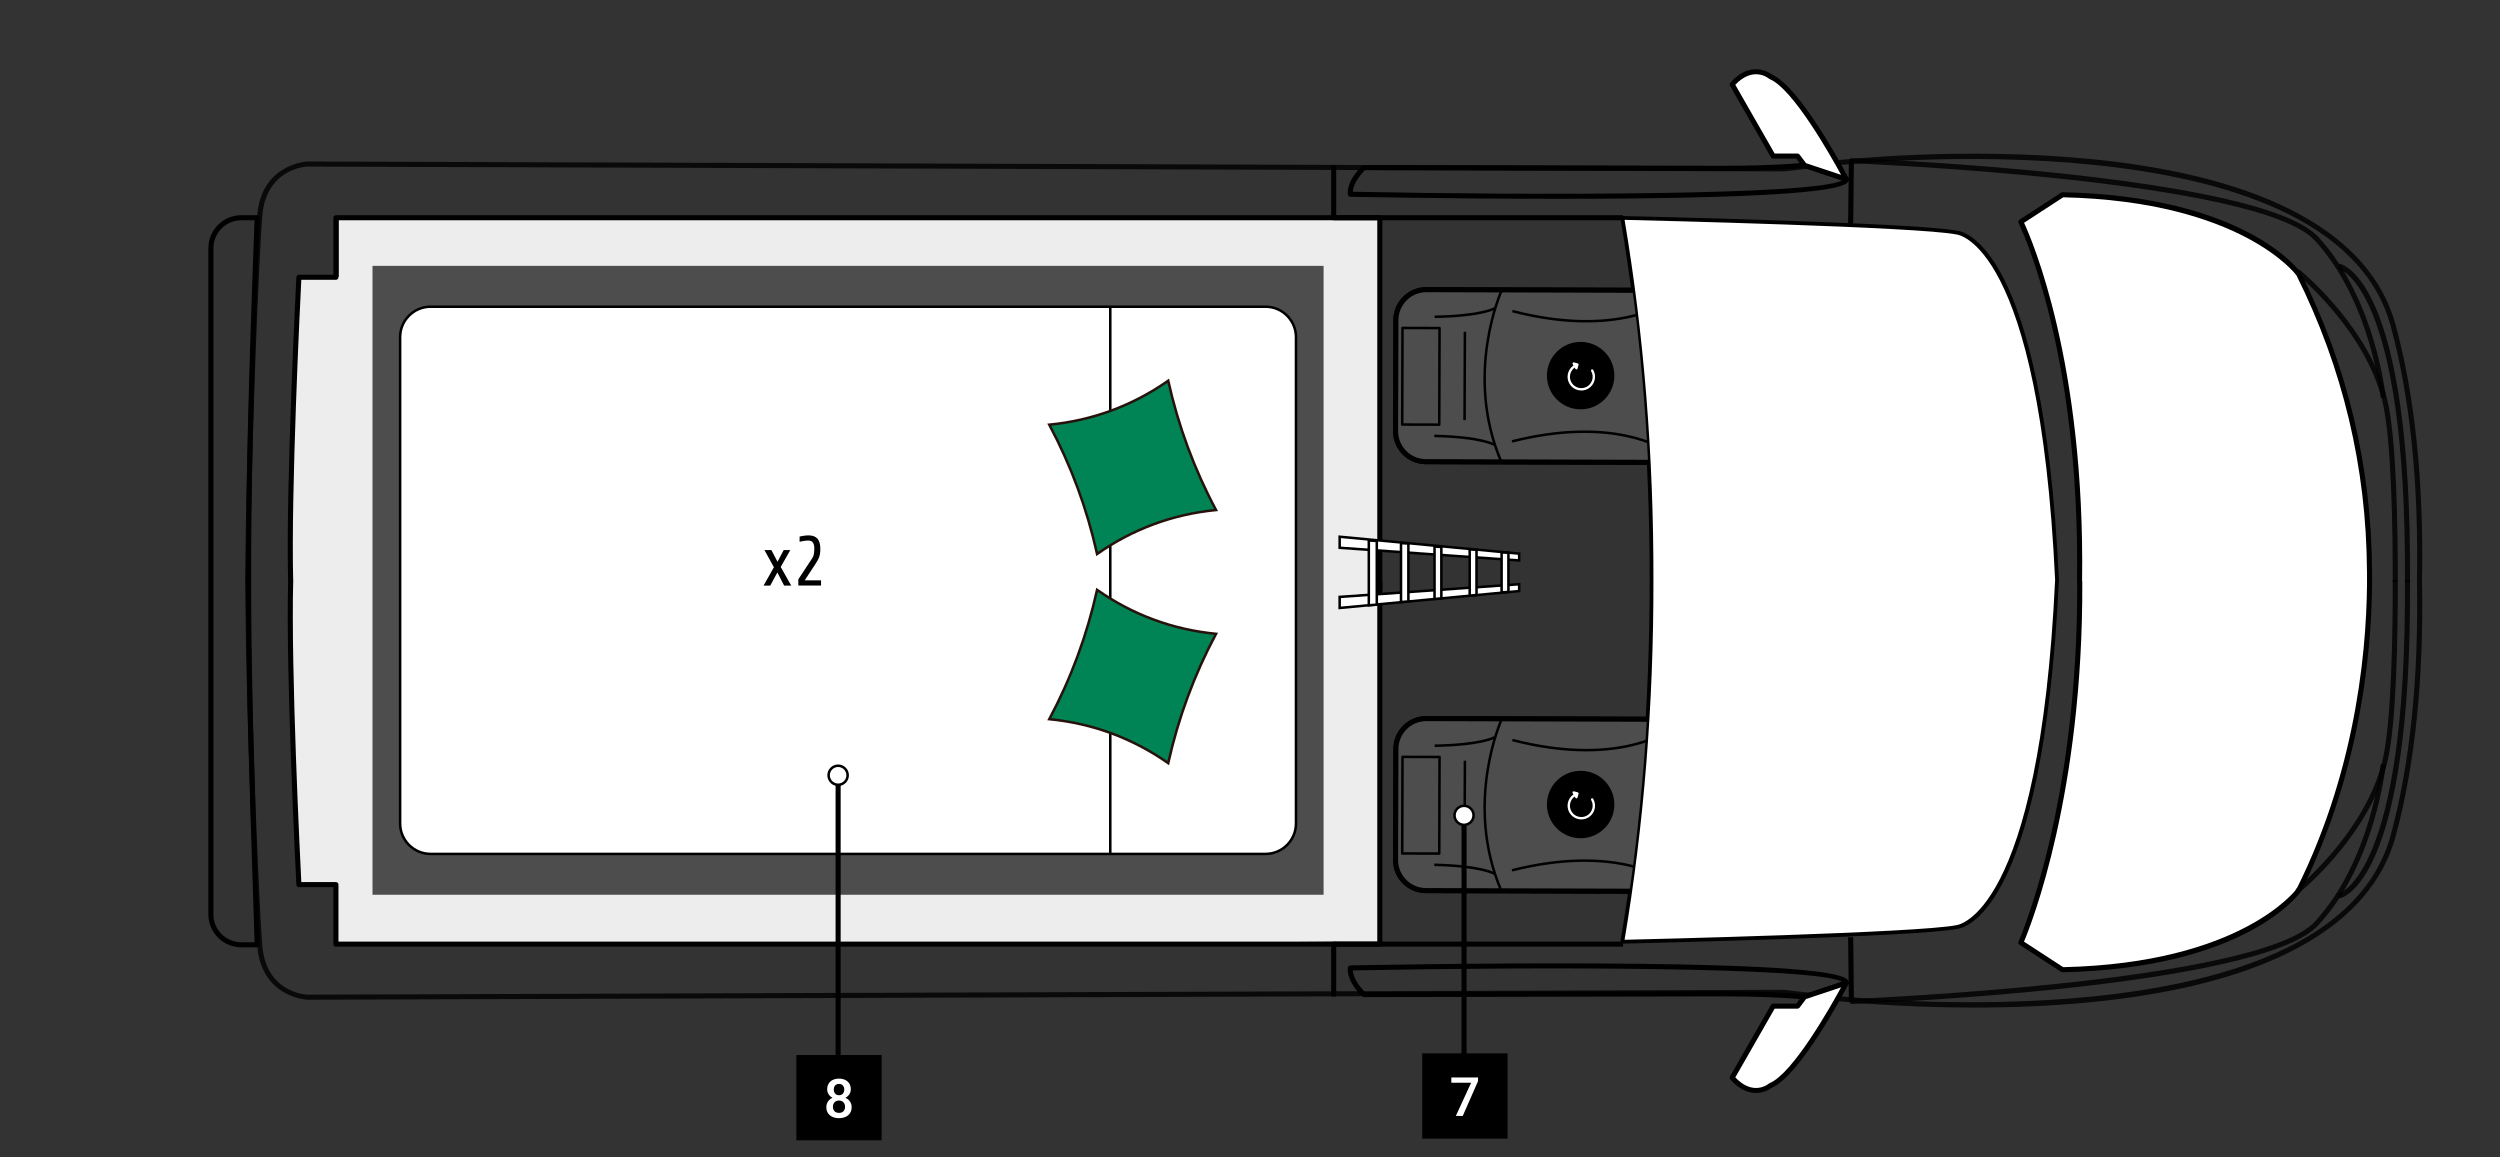 <svg xmlns="http://www.w3.org/2000/svg" id="Flex5_toit" viewBox="0 0 1010.3 467.6"><rect x="0" y="0" width="1010.3" height="467.6" fill="#333333" stroke="none"/><defs><style>.cls-1,.cls-2{opacity:.83;}.cls-3{fill:#fff;}.cls-4{fill:#4d4d4d;}.cls-2{isolation:isolate;}.cls-5{fill:#008455;}.cls-6{fill:#26120b;}.cls-7{fill:#ededed;}</style></defs><path class="cls-7" d="m136.925,87.736v24.057h-16.078s-3.39,93.655-3.29,124.921,3.378,120.522,3.378,120.522h14.963v24.057h314.864l87.327-.734,19.083.734.662-292.931-19.745-.627H136.925Z"></path><g><g class="cls-2"><path d="m797.75,407.179c-31.932,0-55.73-2.686-56.076-2.726l-20.855-2.406-596.606,1.966c-.225-.008-18.616-.899-20.274-21.886-.977-12.36-4.302-80.218-4.883-147.478.581-67.28,3.906-135.137,4.883-147.496,1.655-20.987,20.049-21.878,20.235-21.884l596.767,1.959,20.733-2.4c.506-.059,51.05-5.765,103.886-.493,70.246,7.01,112.641,30.206,122.6,67.081,7.794,28.86,11.371,63.598,10.633,103.247.739,39.613-2.838,74.35-10.633,103.207-9.958,36.875-52.353,60.07-122.6,67.08-16.664,1.661-33.099,2.232-47.81,2.232Zm-76.818-7.176l20.977,2.412c2.004.234,200.71,22.138,224.272-65.084h0c7.742-28.672,11.295-63.216,10.561-102.671.735-39.494-2.818-74.038-10.561-102.712-23.558-87.222-222.268-65.316-224.272-65.086l-20.855,2.407-596.848-1.953c-.643.026-16.716.864-18.224,19.997-.976,12.342-4.296,80.123-4.877,147.335.581,67.192,3.901,134.974,4.877,147.318,1.515,19.186,17.581,19.973,18.263,19.997l596.687-1.96Z"></path></g><path d="m116.441,234.93c-1.025-38.303,3.283-122.091,3.326-122.933.029-.544.478-.972,1.024-.972h13.938v-23.032c0-.566.458-1.025,1.025-1.025h520.158v2.05H136.778v23.032c0,.566-.458,1.025-1.025,1.025h-13.989c-.479,9.503-4.238,85.812-3.274,121.801l-2.05.054Z"></path><g><path class="cls-3" d="m840.384,235.101h.086c.4,92.431-23.817,145.824-23.817,145.824l16.842,10.962c73.789-1.605,95.444-32.082,95.444-32.082,21.86-43.72,29.034-91.195,28.642-128.979h-.021c-.178-36.729-7.58-77.958-28.622-120.043,0,0-21.655-30.479-95.444-32.082l-16.842,10.962s25.14,49.648,23.731,145.44v-.002Z"></path><path d="m833.494,392.911c-.198,0-.392-.058-.558-.166l-16.842-10.963c-.424-.276-.584-.821-.374-1.281.24-.532,24.056-54.149,23.728-145.035-.056-.12-.09-.249-.088-.38,1.389-94.387-23.371-144.466-23.622-144.961-.236-.466-.082-1.036.356-1.321l16.842-10.962c.172-.113.36-.178.58-.166,73.459,1.596,95.363,31.252,96.258,32.514,18.912,37.793,28.576,78.268,28.81,120.432.014.063.022.127.022.193.274,26.325-3.099,78.146-28.75,129.448-.977,1.397-22.881,31.05-96.34,32.649h-.022Zm-15.559-12.376l15.853,10.321c72.052-1.653,94.102-31.346,94.316-31.646,25.313-50.654,28.706-101.976,28.454-128.176-.014-.065-.022-.133-.022-.203-.204-41.919-9.796-82.154-28.514-119.589-.132-.164-22.182-29.858-94.234-31.509l-15.825,10.3c3.209,6.915,24.676,56.608,23.451,144.671.05.121.08.254.08.394.37,85.513-20.579,138.361-23.56,145.438Z"></path></g><g><path class="cls-3" d="m655.911,380.314s118.704-2.691,134.745-5.92c0,0,33.871-1.689,40.369-140.056v-.02h0v-.02c-6.498-138.367-40.369-140.056-40.369-140.056-16.041-3.228-134.745-5.92-134.745-5.92,8.943,52.821,11.839,102.866,11.757,145.996.08,43.13-2.814,93.175-11.757,145.996h0Z"></path><path d="m655.911,381.338c-.296,0-.58-.13-.775-.354-.2-.232-.286-.54-.236-.841,7.887-46.573,11.838-95.635,11.744-145.823.096-50.179-3.855-99.24-11.744-145.827-.05-.301.036-.611.236-.842s.48-.376.799-.354c4.85.11,118.977,2.73,134.924,5.939,1.269.052,34.723,3.301,41.188,141.013-6.465,137.849-39.919,141.098-41.338,141.168-15.797,3.191-129.924,5.811-134.774,5.921h-.024Zm1.217-291.962c7.77,46.335,11.66,95.093,11.566,144.944.092,49.861-3.799,98.618-11.566,144.94,12.711-.3,118.434-2.872,133.326-5.871.47-.042,33.2-3.939,39.547-139.099-6.381-135.811-39.066-139.009-39.397-139.025-15.034-3.014-120.766-5.59-133.477-5.889Z"></path></g><rect x="735.035" y="76.905" width="25.996" height="2.05" transform="translate(661.343 824.999) rotate(-89.329)"></rect><path d="m103.938,382.839h-6.415c-7.346,0-13.323-5.977-13.323-13.323V100.292c0-7.346,5.977-13.323,13.323-13.323h6.415c.278,0,.545.113.739.314.193.2.296.471.285.75-5.131,134.213-3.965,170.445-.505,278l.505,15.749c.009.276-.095.546-.287.745-.193.2-.459.312-.737.312Zm-6.415-293.82c-6.216,0-11.273,5.057-11.273,11.273v269.224c0,6.217,5.057,11.273,11.273,11.273h5.357l-.472-14.69c-3.453-107.327-4.623-143.66.465-277.081h-5.35Z"></path><g class="cls-2"><path d="m973.928,235.3l-2.05-.012c.755-119.951-26.608-126.651-26.884-126.704l.35-2.02c1.199.199,29.354,6.288,28.584,128.736Z"></path></g><g class="cls-2"><path d="m968.994,235.293l-2.05-.004c.048-21.002-.446-58.503-4.306-73.694-6.792-26.731-30.303-47.422-34.947-51.298l1.313-1.573c4.73,3.947,28.674,25.024,35.62,52.367,3.915,15.408,4.418,53.104,4.37,74.202Z"></path></g><g class="cls-1"><path d="m962.093,160.82c-.036-.384-3.867-38.793-26.634-63.611-22.723-24.772-186.128-31.191-187.776-31.253l.076-2.048c6.764.254,165.913,6.518,189.209,31.915,23.241,25.334,27.13,64.413,27.167,64.806l-2.042.19Z"></path></g><path d="m629.803,80.34c-43.756,0-83.677-.815-84.124-.824-.518-.011-.949-.409-.999-.926-.558-5.789,5.591-11.385,5.853-11.621.188-.169.432-.262.685-.262h.002l142.586.295c.204,0,19.494.181,35.361-1.204.14-.012.28.005.414.048l16.878,5.619c.472.158.765.635.689,1.128-.33,2.161-1.103,7.222-101.808,7.71-5.192.025-10.393.036-15.537.036Zm-83.099-2.853c72.726,1.486,186.731,1.474,197.652-4.56l-15.221-5.068c-15.927,1.374-35.149,1.194-35.341,1.194l-142.168-.294c-1.047,1.026-4.714,4.876-4.922,8.728Z"></path><g><path class="cls-3" d="m729.257,66.82l16.879,5.618s-19.2-36.765-30.592-41.426c0,0-7.25-6.215-15.535,3.107l16.57,28.952h9.839l2.837,3.749h.002Z"></path><path d="m746.136,73.464c-.108,0-.218-.017-.324-.052l-16.878-5.619c-.196-.066-.368-.189-.492-.354l-2.532-3.343h-9.33c-.368,0-.707-.197-.889-.515l-16.57-28.952c-.22-.382-.17-.862.122-1.19,8.197-9.221,15.695-4.173,16.822-3.319,11.618,4.962,30.191,40.335,30.98,41.845.192.37.142.821-.128,1.139-.198.232-.486.36-.781.36Zm-16.255-7.516l14.134,4.705c-4.374-8.031-19.542-34.881-28.858-38.691-.102-.042-.196-.099-.278-.171-.26-.215-6.333-5.189-13.607,2.47l15.903,27.786h9.246c.32,0,.625.15.817.406l2.644,3.495Z"></path></g><rect x="747.008" y="378.733" width="2.05" height="25.995" transform="translate(-4.534 8.782) rotate(-.671)"></rect><g class="cls-2"><path d="m945.345,363.099l-.35-2.02c.276-.054,27.639-6.754,26.884-126.704l2.05-.012c.771,122.446-27.385,128.537-28.584,128.736Z"></path></g><g class="cls-2"><path d="m929.005,360.937l-1.313-1.573c4.644-3.875,28.155-24.564,34.947-51.298,3.859-15.191,4.354-52.692,4.306-73.694l2.05-.004c.048,21.098-.454,58.794-4.37,74.202-6.946,27.347-30.89,48.42-35.62,52.367Z"></path></g><g class="cls-1"><path d="m747.759,405.752l-.076-2.05c1.647-.062,165.053-6.481,187.776-31.252,22.767-24.817,26.598-63.224,26.634-63.611l2.042.192c-.036.39-3.925,39.471-27.167,64.804-23.295,25.397-182.445,31.662-189.209,31.916Z"></path></g><path d="m729.258,403.864c-.03,0-.06-.002-.088-.004-15.871-1.385-35.165-1.203-35.355-1.203l-142.594.294h-.002c-.252,0-.496-.094-.685-.262-.262-.236-6.411-5.831-5.853-11.62.05-.518.48-.917.999-.927.498-.008,50.308-1.031,99.661-.787,100.705.488,101.478,5.549,101.808,7.71.076.492-.216.969-.689,1.127l-16.878,5.619c-.106.034-.214.052-.324.052Zm-33.025-3.265c5.683,0,20.319.116,32.903,1.201l15.257-5.08c-10.641-6.025-124.861-6.037-197.688-4.548.208,3.853,3.875,7.702,4.922,8.729l142.176-.294c.038,0,.919-.008,2.43-.008Z"></path><g><path class="cls-3" d="m729.257,402.84l16.879-5.618s-19.2,36.765-30.592,41.426c0,0-7.25,6.215-15.535-3.107l16.57-28.952h9.839l2.837-3.749h.002Z"></path><path d="m709.557,441.686c-2.922,0-6.543-1.223-10.315-5.465-.292-.328-.342-.807-.122-1.189l16.57-28.952c.182-.32.52-.516.889-.516h9.33l2.53-3.343c.124-.164.298-.288.494-.354l16.878-5.619c.394-.126.835-.01,1.105.308s.32.769.128,1.139c-.789,1.509-19.362,36.885-30.98,41.845-.611.46-3.077,2.146-6.507,2.146Zm-8.287-6.285c7.31,7.7,13.347,2.688,13.607,2.468.082-.07.176-.128.278-.17,9.316-3.809,24.484-30.661,28.858-38.69l-14.132,4.704-2.646,3.495c-.194.256-.496.406-.817.406h-9.246l-15.903,27.787Z"></path></g><path d="m558.636,238.741h-2.05V89.019h-17.617c-.566,0-1.025-.458-1.025-1.025v-21.174h2.05v20.149h17.617c.566,0,1.025.458,1.025,1.025v150.747Z"></path><path d="m655.911,382.577H135.753c-.566,0-1.025-.458-1.025-1.025v-23.033h-13.938c-.545,0-.995-.426-1.024-.971-.043-.843-4.351-84.63-3.326-122.934l2.05.054c-.964,35.99,2.794,112.299,3.274,121.801h13.989c.566,0,1.025.458,1.025,1.025v23.033h519.133v2.05Z"></path><path d="m539.995,402.725h-2.05v-21.174c0-.566.458-1.025,1.025-1.025h17.617v-145.624h2.05v146.648c0,.566-.458,1.025-1.025,1.025h-17.617v20.149Z"></path></g><rect class="cls-4" x="150.537" y="107.437" width="384.351" height="254.152"></rect><g><g><rect class="cls-3" x="161.694" y="123.946" width="362.038" height="221.138" rx="12.298" ry="12.298"></rect><path d="m511.434,345.596H173.992c-7.064,0-12.811-5.747-12.811-12.811v-196.542c0-7.064,5.747-12.811,12.811-12.811h337.443c7.064,0,12.811,5.747,12.811,12.811v196.542c0,7.064-5.747,12.811-12.811,12.811ZM173.992,124.458c-6.498,0-11.786,5.287-11.786,11.786v196.542c0,6.499,5.287,11.786,11.786,11.786h337.443c6.498,0,11.786-5.286,11.786-11.786v-196.542c0-6.498-5.287-11.786-11.786-11.786H173.992Z"></path></g><rect x="448.172" y="123.946" width="1.025" height="221.138"></rect></g><g><path class="cls-5" d="m443.347,223.891c14.495-10.15,30.485-16.063,48.082-17.779-8.803-16.484-15.278-33.984-19.325-52.263-14.467,10.146-30.473,16.061-48.082,17.781,8.801,16.484,15.278,33.982,19.325,52.261Z"></path><path class="cls-6" d="m443.013,224.751l-.166-.749c-4.021-18.169-10.507-35.709-19.276-52.131l-.361-.677.764-.075c17.433-1.702,33.529-7.655,47.838-17.691l.629-.441.166.75c4.022,18.175,10.508,35.716,19.276,52.133l.361.677-.764.075c-17.402,1.696-33.498,7.647-47.838,17.689l-.629.44Zm-18.179-52.688c8.512,16.085,14.85,33.227,18.848,50.972,14.118-9.736,29.902-15.572,46.937-17.357-8.511-16.08-14.849-33.222-18.848-50.973-14.089,9.73-29.872,15.567-46.937,17.358Z"></path></g><g><path class="cls-5" d="m472.106,308.41c-14.495-10.15-30.485-16.063-48.082-17.779,8.803-16.484,15.278-33.984,19.325-52.263,14.467,10.146,30.473,16.061,48.082,17.781-8.801,16.484-15.278,33.982-19.325,52.261Z"></path><path class="cls-6" d="m472.441,309.27l-.629-.44c-14.342-10.042-30.437-15.993-47.838-17.689l-.764-.074.361-.679c8.768-16.418,15.254-33.956,19.276-52.131l.166-.75.629.441c14.31,10.036,30.405,15.987,47.838,17.689l.764.074-.361.679c-8.77,16.424-15.256,33.964-19.276,52.129l-.166.751Zm-47.605-19.072c17.033,1.783,32.817,7.62,46.937,17.354,3.996-17.743,10.335-34.885,18.848-50.972-17.064-1.789-32.847-7.626-46.937-17.355-3.998,17.752-10.337,34.892-18.848,50.973Z"></path></g><g><g><polygon class="cls-3" points="613.927 226.496 541.386 221.372 541.386 216.905 613.927 223.737 613.927 226.496"></polygon><path d="m614.439,227.046l-.548-.038-73.016-5.158v-5.507l.56.052,73.004,6.876v3.775Zm-72.54-6.151l71.515,5.052v-1.743l-71.515-6.736v3.427Z"></path></g><g><polygon class="cls-3" points="613.927 236.097 541.386 241.221 541.386 245.687 613.927 238.856 613.927 236.097"></polygon><path d="m540.874,246.25v-5.507l73.565-5.196v3.775l-73.565,6.928Zm1.025-4.552v3.427l71.515-6.736v-1.743l-71.515,5.052Z"></path></g><g><polygon class="cls-3" points="553.164 218.41 553.164 244.624 556.39 244.339 556.39 218.601 553.164 218.41"></polygon><path d="m552.651,245.185v-27.319l4.252.251v26.689l-4.252.378Zm1.025-26.232v25.111l2.202-.194v-24.786l-2.202-.131Z"></path></g><g><polygon class="cls-3" points="566.173 219.486 566.173 243.306 569.158 243.045 569.158 219.658 566.173 219.486"></polygon><path d="m565.66,243.864v-24.921l4.009.231v24.341l-4.009.348Zm1.025-23.836v22.719l1.96-.172v-22.434l-1.96-.113Z"></path></g><g><polygon class="cls-3" points="579.724 220.886 579.724 242.055 582.483 241.824 582.483 221.04 579.724 220.886"></polygon><path d="m579.211,242.611v-22.266l3.783.211v21.739l-3.783.316Zm1.025-21.184v20.07l1.733-.145v-19.827l-1.733-.097Z"></path></g><g><polygon class="cls-3" points="593.932 222.036 593.932 240.674 596.691 240.471 596.691 222.171 593.932 222.036"></polygon><path d="m593.419,241.226v-19.728l3.785.185v19.265l-3.785.278Zm1.025-18.651v17.549l1.735-.128v-17.335l-1.735-.085Z"></path></g><g><polygon class="cls-3" points="606.827 223.255 606.827 239.395 609.588 239.219 609.588 223.374 606.827 223.255"></polygon><path d="m606.314,239.942v-17.22l3.787.161v16.816l-3.787.243Zm1.025-16.151v15.058l1.737-.111v-14.872l-1.737-.075Z"></path></g></g><circle class="cls-3" cx="320.193" cy="226.496" r="18.378"></circle><g id="_4_places"><g><path d="m316.877,236.64l-2.726-5.309-2.87,5.309h-2.697l4.161-7.404-3.817-6.944h2.812l2.468,4.735,2.497-4.735h2.669l-3.874,6.83,4.247,7.518h-2.87Z"></path><path d="m322.618,236.64v-2.525l4.304-6.543c.422-.65.771-1.172,1.047-1.564s.498-.785.66-1.177c.164-.391.277-.836.344-1.334.066-.498.1-1.177.1-2.037,0-.879-.182-1.603-.545-2.167s-.994-.847-1.894-.847c-.613,0-1.238.057-1.88.172s-1.183.219-1.621.316v-2.095c.076-.018.23-.051.459-.1.23-.047.506-.1.832-.158.326-.057.678-.109,1.062-.158.383-.047.765-.072,1.148-.072,1.703,0,2.941.445,3.716,1.334s1.162,2.234,1.162,4.032c0,.746-.039,1.392-.115,1.937s-.205,1.062-.387,1.55c-.182.488-.42.986-.717,1.492-.297.508-.664,1.097-1.105,1.765l-3.989,6.055h6.6v2.123h-9.183Z"></path></g></g><g><g><g><rect class="cls-4" x="590.251" y="91.003" width="69.511" height="121.912" rx="12.298" ry="12.298" transform="translate(471.139 776.498) rotate(-89.825)"></rect><path d="m673.598,187.888h-.044l-97.315-.297c-3.557-.011-6.9-1.407-9.408-3.931-2.51-2.524-3.885-5.874-3.873-9.432l.136-44.915c.024-7.332,5.997-13.282,13.323-13.282h.042l97.315.297c3.557.01,6.9,1.406,9.408,3.93,2.51,2.525,3.885,5.875,3.873,9.433l-.136,44.915c-.01,3.559-1.407,6.9-3.931,9.409-2.514,2.498-5.849,3.873-9.39,3.873Zm-97.181-69.808c-6.199,0-11.253,5.034-11.273,11.238l-.136,44.915c-.01,3.011,1.155,5.845,3.277,7.981,2.124,2.136,4.95,3.318,7.963,3.327l97.315.297h.036c2.996,0,5.817-1.163,7.945-3.278,2.136-2.123,3.319-4.95,3.327-7.961l.136-44.915c.01-3.011-1.155-5.846-3.277-7.982-2.124-2.136-4.95-3.317-7.963-3.326l-97.315-.297h-.034Z"></path></g><g><rect class="cls-4" x="590.251" y="91.003" width="69.511" height="121.912" rx="12.298" ry="12.298" transform="translate(471.139 776.498) rotate(-89.825)"></rect><path d="m673.598,187.888h-.044l-97.315-.297c-3.557-.011-6.9-1.407-9.408-3.931-2.51-2.524-3.885-5.874-3.873-9.432l.136-44.915c.024-7.332,5.997-13.282,13.323-13.282h.042l97.315.297c3.557.01,6.9,1.406,9.408,3.93,2.51,2.525,3.885,5.875,3.873,9.433l-.136,44.915c-.01,3.559-1.407,6.9-3.931,9.409-2.514,2.498-5.849,3.873-9.39,3.873Zm-97.181-69.808c-6.199,0-11.253,5.034-11.273,11.238l-.136,44.915c-.01,3.011,1.155,5.845,3.277,7.981,2.124,2.136,4.95,3.318,7.963,3.327l97.315.297h.036c2.996,0,5.817-1.163,7.945-3.278,2.136-2.123,3.319-4.95,3.327-7.961l.136-44.915c.01-3.011-1.155-5.846-3.277-7.982-2.124-2.136-4.95-3.317-7.963-3.326l-97.315-.297h-.034Z"></path></g></g><path d="m581.631,172.123h-.002l-14.97-.046c-.136,0-.266-.055-.362-.151-.094-.096-.148-.227-.148-.363l.12-39.032c0-.282.23-.51.512-.51h.002l14.97.046c.136,0,.266.055.362.151.094.096.148.227.148.363l-.12,39.032c0,.282-.23.51-.512.51Zm-14.456-1.069l13.946.042.116-38.007-13.946-.042-.116,38.007Z"></path><path d="m641.021,130.327c-8.331,0-18.313-1.089-29.965-4.114l.256-.993c40.92,10.624,60.88-2.807,61.081-2.944l.586.841c-.144.1-10.671,7.211-31.958,7.211Z"></path><path d="m672.208,182.198c-.198-.139-20.071-13.697-61.059-3.318l-.252-.993c41.496-10.505,61.705,3.332,61.903,3.474l-.592.837Z"></path><path d="m606.25,186.861c-15.309-35.67.062-69.591.22-69.93l.929.431c-.154.335-15.331,33.857-.208,69.094l-.941.404Z"></path><path d="m579.772,128.539l-.016-1.025c19.154-.331,24.164-3.418,24.212-3.449l.562.857c-.202.134-5.18,3.278-24.759,3.617Z"></path><path d="m603.796,180.258c-.048-.031-5.04-3.148-24.19-3.596l.024-1.025c19.572.458,24.532,3.633,24.732,3.768l-.568.851.284-.425-.282.427Z"></path><rect x="574.082" y="151.412" width="35.692" height="1.025" transform="translate(437.692 743.255) rotate(-89.776)"></rect></g><g><g><g><rect class="cls-4" x="590.25" y="264.338" width="69.511" height="121.912" rx="12.298" ry="12.298" transform="translate(297.804 949.303) rotate(-89.825)"></rect><path d="m673.594,361.223h-.04l-97.315-.296c-7.346-.024-13.305-6.019-13.283-13.365l.138-44.915c.01-3.557,1.407-6.9,3.931-9.408,2.512-2.498,5.847-3.873,9.388-3.873h.046l97.315.296c7.344.024,13.303,6.019,13.281,13.365l-.136,44.915c-.024,7.33-5.997,13.281-13.325,13.281Zm-108.588-13.653c-.018,6.215,5.024,11.287,11.241,11.307l97.315.296h.032c6.201,0,11.255-5.034,11.275-11.239l.136-44.915c.018-6.215-5.024-11.287-11.239-11.307l-97.315-.296c-3.055.022-5.847,1.155-7.983,3.277-2.136,2.124-3.317,4.95-3.325,7.963l-.138,44.915Z"></path></g><g><rect class="cls-4" x="590.25" y="264.338" width="69.511" height="121.912" rx="12.298" ry="12.298" transform="translate(297.804 949.303) rotate(-89.825)"></rect><path d="m673.594,361.223h-.04l-97.315-.296c-7.346-.024-13.305-6.019-13.283-13.365l.138-44.915c.01-3.557,1.407-6.9,3.931-9.408,2.512-2.498,5.847-3.873,9.388-3.873h.046l97.315.296c7.344.024,13.303,6.019,13.281,13.365l-.136,44.915c-.024,7.33-5.997,13.281-13.325,13.281Zm-108.588-13.653c-.018,6.215,5.024,11.287,11.241,11.307l97.315.296h.032c6.201,0,11.255-5.034,11.275-11.239l.136-44.915c.018-6.215-5.024-11.287-11.239-11.307l-97.315-.296c-3.055.022-5.847,1.155-7.983,3.277-2.136,2.124-3.317,4.95-3.325,7.963l-.138,44.915Z"></path></g></g><path d="m581.633,345.458h-.002l-14.972-.046c-.136,0-.266-.054-.362-.152-.094-.096-.148-.226-.148-.362l.12-39.032c0-.282.23-.51.512-.51h.002l14.97.046c.282,0,.51.23.51.514l-.118,39.032c0,.136-.054.266-.152.362-.094.094-.224.148-.36.148Zm-14.458-1.069l13.948.042.114-38.007-13.946-.042-.116,38.007Z"></path><path d="m641.019,303.661c-8.333,0-18.311-1.089-29.963-4.113l.256-.993c40.92,10.623,60.88-2.81,61.081-2.946l.586.841c-.144.1-10.673,7.212-31.96,7.212Z"></path><path d="m672.208,355.532c-.194-.14-20.079-13.697-61.059-3.319l-.252-.993c41.492-10.501,61.705,3.335,61.903,3.475l-.592.837Z"></path><path d="m606.25,360.196c-15.309-35.67.062-69.592.22-69.93l.929.432c-.154.334-15.331,33.856-.208,69.093l-.941.404Z"></path><path d="m579.772,301.874l-.016-1.025c19.154-.332,24.164-3.417,24.212-3.447l.562.857c-.202.132-5.18,3.277-24.759,3.615Z"></path><path d="m603.796,353.593c-.048-.032-5.04-3.147-24.19-3.597l.024-1.025c19.572.46,24.532,3.633,24.732,3.767l-.568.853.284-.426-.282.428Z"></path><rect x="574.082" y="324.748" width="35.692" height="1.025" transform="translate(264.358 915.913) rotate(-89.776)"></rect></g><g><circle cx="638.767" cy="325.127" r="13.626"></circle><path class="cls-3" d="m643.197,322.651c-.232.133-.312.428-.178.66,1.263,2.193.506,5.005-1.687,6.27s-5.005.506-6.27-1.687c-1.183-2.052-.596-4.645,1.279-6.006l.293.51c.098.17.287.264.482.238.064-.008.125-.029.178-.059.109-.064.193-.168.225-.293l.404-1.5c.07-.258-.084-.523-.342-.592l-1.5-.404c-.189-.051-.389.016-.508.172-.119.156-.133.367-.035.537l.318.551c-2.337,1.63-3.083,4.815-1.634,7.33,1.529,2.656,4.936,3.571,7.59,2.042s3.571-4.936,2.042-7.59c-.133-.232-.428-.312-.66-.178h.004Z"></path></g><g><circle cx="638.767" cy="151.793" r="13.626"></circle><path class="cls-3" d="m643.197,149.315c-.232.133-.312.428-.178.66,1.263,2.193.506,5.005-1.687,6.27s-5.005.506-6.27-1.687c-1.183-2.052-.596-4.645,1.279-6.006l.293.51c.098.17.287.264.482.238.064-.008.125-.029.178-.059.109-.064.193-.168.225-.293l.404-1.5c.07-.258-.084-.523-.342-.592l-1.5-.404c-.189-.051-.389.016-.508.172-.119.156-.133.367-.035.537l.318.551c-2.337,1.63-3.083,4.815-1.634,7.33,1.529,2.656,4.936,3.571,7.59,2.042s3.571-4.936,2.042-7.59c-.133-.232-.428-.312-.66-.178h.004Z"></path></g><g><path class="cls-3" d="m655.911,380.314s118.704-2.691,134.745-5.92c0,0,33.871-1.689,40.369-140.056v-.02h0v-.02c-6.498-138.367-40.369-140.056-40.369-140.056-16.041-3.228-134.745-5.92-134.745-5.92,8.943,52.821,11.839,102.866,11.757,145.996.08,43.13-2.814,93.175-11.757,145.996h0Z"></path><path d="m655.911,380.825c-.148,0-.29-.064-.388-.178-.1-.114-.142-.268-.116-.42,7.889-46.601,11.844-95.691,11.75-145.908.096-50.206-3.857-99.296-11.75-145.912-.026-.15.016-.304.116-.42.1-.115.24-.184.4-.177,1.187.027,118.933,2.729,134.836,5.929.28.008,8.791.632,18.099,18.405,8.491,16.211,19.318,50.56,22.679,122.129-3.361,71.658-14.188,106.007-22.679,122.218-9.308,17.773-17.819,18.397-18.175,18.415-15.827,3.191-133.573,5.891-134.76,5.919h-.012Zm.609-291.977c7.832,46.489,11.758,95.43,11.662,145.471.092,50.052-3.831,98.993-11.662,145.468,9.298-.216,118.818-2.832,134.035-5.895.408-.03,33.572-3.605,39.957-139.578-6.401-136.318-39.547-139.545-39.881-139.562-15.291-3.071-124.813-5.687-134.111-5.904Z"></path></g><rect x="574.772" y="425.671" width="34.468" height="34.468"></rect><g><rect x="590.627" y="329.275" width="2.05" height="99.148"></rect><g><circle class="cls-3" cx="591.651" cy="329.493" r="3.853"></circle><path d="m596.017,329.493c0,2.406-1.959,4.366-4.366,4.366s-4.366-1.959-4.366-4.366,1.959-4.366,4.366-4.366,4.366,1.959,4.366,4.366,0-2.406,0,0Zm-7.707,0c0,1.843,1.498,3.341,3.341,3.341s3.341-1.498,3.341-3.341-1.498-3.341-3.341-3.341-3.341,1.498-3.341,3.341,0-1.843,0,0Z"></path></g></g><path class="cls-3" d="m591.128,450.975h-2.798l6.184-13.413h-8v-2.136h10.798v1.474l-6.184,14.077v-.002Z"></path><rect x="321.823" y="426.354" width="34.468" height="34.468"></rect><g><rect x="337.677" y="313.081" width="2.05" height="116.022"></rect><g><path class="cls-3" d="m342.555,313.299c0-2.128-1.726-3.853-3.853-3.853s-3.853,1.726-3.853,3.853,1.726,3.853,3.853,3.853,3.853-1.726,3.853-3.853Z"></path><path d="m343.068,313.299c0,2.406-1.959,4.366-4.366,4.366s-4.366-1.959-4.366-4.366,1.959-4.366,4.366-4.366,4.366,1.959,4.366,4.366,0-2.406,0,0Zm-7.707,0c0,1.843,1.498,3.341,3.341,3.341s3.341-1.498,3.341-3.341-1.498-3.341-3.341-3.341-3.341,1.498-3.341,3.341,0-1.843,0,0Z"></path></g></g><path class="cls-3" d="m343.5,445.158c.449.658.672,1.412.672,2.259,0,.939-.219,1.746-.662,2.415-.443.67-1.049,1.177-1.822,1.523s-1.65.517-2.632.517-1.861-.172-2.634-.517-1.379-.853-1.822-1.523c-.441-.668-.662-1.474-.662-2.415,0-.855.219-1.609.662-2.263s1.054-1.16,1.837-1.517c-.676-.348-1.205-.822-1.586-1.42-.381-.599-.572-1.267-.572-2.007,0-.904.203-1.681.609-2.328s.967-1.142,1.687-1.48,1.543-.508,2.478-.508,1.759.17,2.476.508c.719.338,1.281.83,1.687,1.48.406.648.609,1.425.609,2.328,0,.74-.195,1.41-.582,2.007-.387.599-.92,1.072-1.597,1.42.783.355,1.4.863,1.847,1.521h.008Zm-2.648,3.921c.435-.439.652-1.041.652-1.81,0-.506-.1-.949-.303-1.33s-.492-.676-.865-.885c-.375-.211-.808-.316-1.297-.316s-.92.105-1.287.316c-.367.211-.65.506-.849.885-.199.381-.299.824-.299,1.33,0,.769.219,1.371.656,1.81.439.437,1.037.656,1.8.656s1.359-.219,1.793-.656h0Zm-3.337-10.435c-.381.41-.57.963-.57,1.66,0,.691.191,1.246.57,1.666.381.42.896.631,1.543.631.654,0,1.17-.209,1.548-.625s.566-.974.566-1.671c0-.676-.191-1.224-.57-1.644-.381-.42-.896-.631-1.543-.631s-1.162.205-1.543.615v-.002Z"></path></svg>